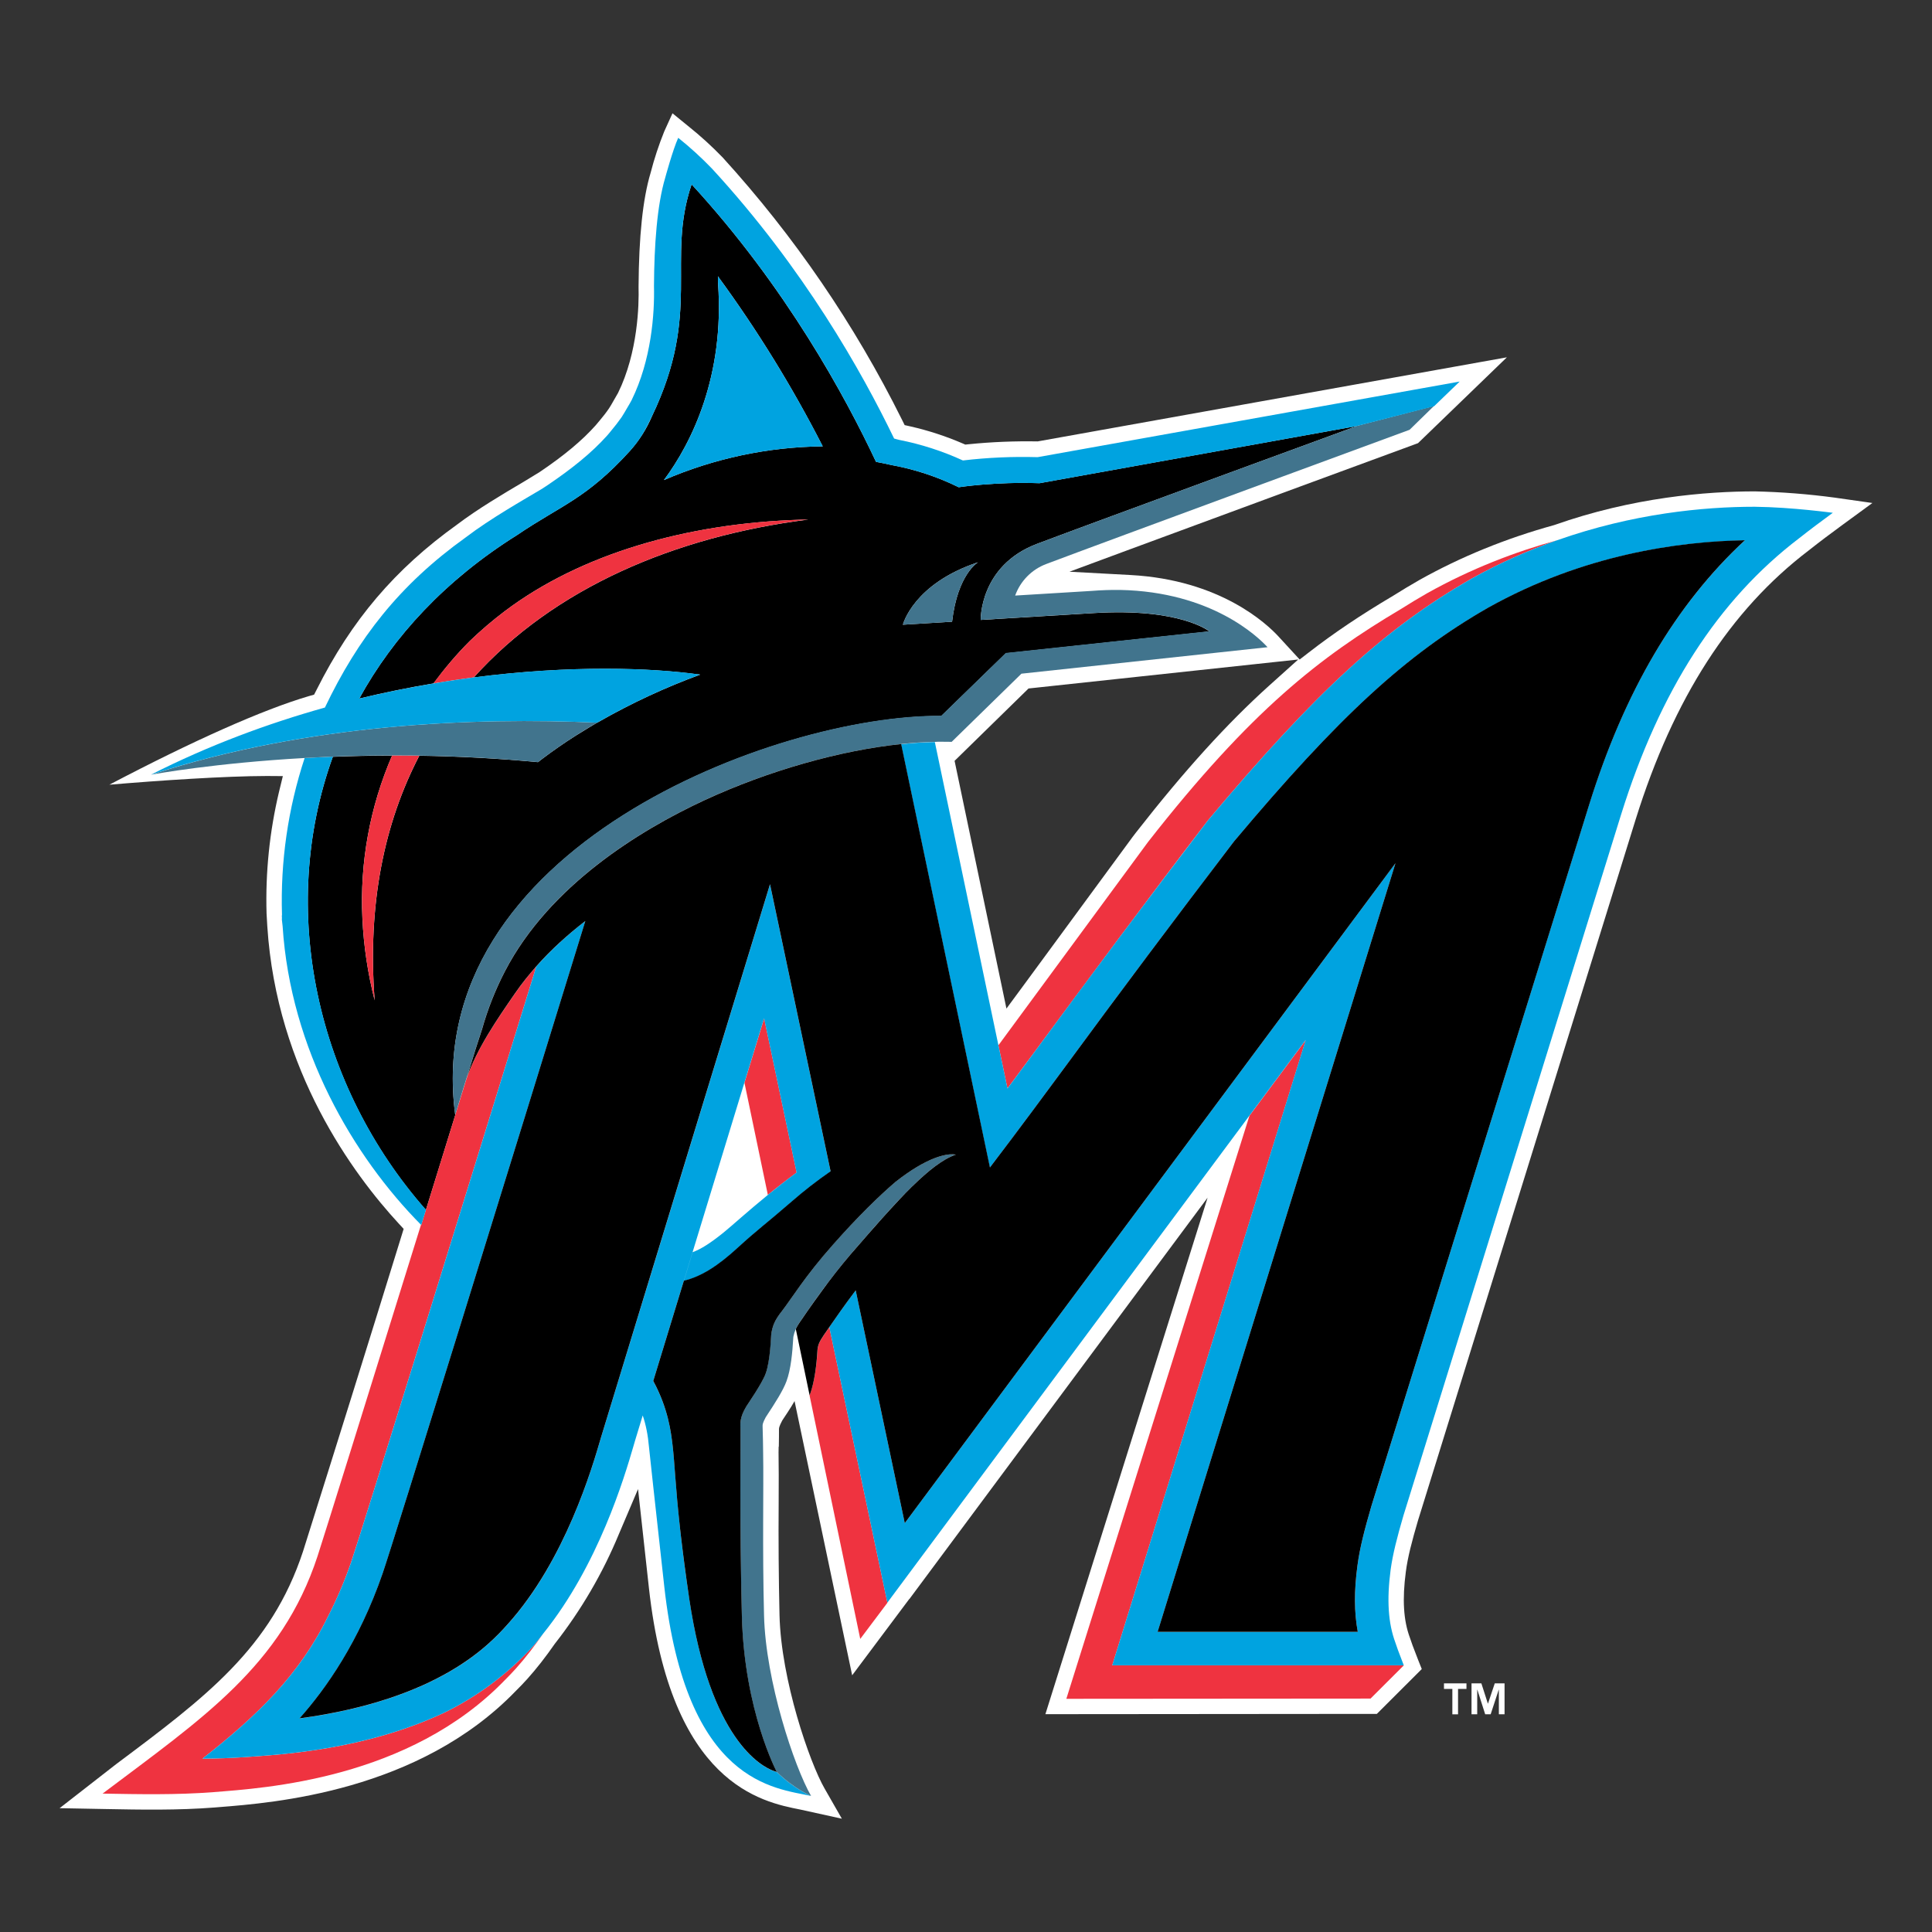 <?xml version="1.0" encoding="utf-8"?>
<!-- Generator: Adobe Illustrator 16.0.0, SVG Export Plug-In . SVG Version: 6.00 Build 0)  -->
<!DOCTYPE svg PUBLIC "-//W3C//DTD SVG 1.0//EN" "http://www.w3.org/TR/2001/REC-SVG-20010904/DTD/svg10.dtd">
<svg version="1.0" id="Layer_1" xmlns="http://www.w3.org/2000/svg" xmlns:xlink="http://www.w3.org/1999/xlink" x="0px" y="0px"
	   viewBox="0 0 800 800" enable-background="new 0 0 800 800" xml:space="preserve">
<rect x="0" y="0" width="800" height="800" fill="#333333" stroke="none"/>
<g>
	<path fill="#FFFFFF" d="M748.986,227.896c4.334-3.442,9.193-7.072,13.695-10.372l12.637-9.242l-15.559-2.216
		c-10.977-1.476-22.025-2.343-33.098-2.594c-19.945,0-50.475,2.429-83.127,13.956c-20.012,5.518-38.639,13.132-55.729,22.703
		c-3.748,2.146-7.449,4.361-10.844,6.506c-13.604,8.063-24.684,15.513-34.986,23.505l-3.818,2.946l-8.58-9.336
		c-5.023-5.516-24.354-23.645-61.457-25.649l-25.275-1.366l23.74-8.794c40.289-14.923,111.227-40.996,120.584-44.438l36.801-35.55
		l-194.279,34.82c-9.547-0.166-19.117,0.212-28.617,1.179l-1.369,0.14l-1.25-0.541c-6.917-2.969-14.09-5.305-21.429-6.978
		l-2.429-0.543l-1.108-2.24c-19.616-39.484-44.625-76.053-74.307-108.654c-4.5-4.649-9.294-9.005-14.356-13.036l-6.365-5.188
		l-3.419,7.521c-2.259,5.599-4.149,11.34-5.658,17.186c-3.229,10.821-4.832,26.191-4.974,47.126
		c0.213,7.495-0.235,27.11-8.485,43.942l-1.98,3.441c-0.537,0.988-1.112,1.955-1.721,2.899c-1.273,1.888-2.641,3.607-3.867,5.045
		l-1.674,2.005c-5.728,6.412-13.107,12.542-23.267,19.402l-6.649,4.055c-8.227,4.855-19.024,11.244-27.511,17.681
		c-25.743,18.458-43.66,39.535-58.157,68.388l-1.038,2.028l-2.169,0.613c-19.002,5.587-47.833,18.412-82.605,36.683
		c20.345-1.722,47.879-3.585,65.23-3.607l6.601,0.048l-1.556,6.388c-3.937,16.524-5.681,33.494-5.187,50.473l0.307,5.305
		c3.842,59.975,35.74,102.854,54.411,123.104l2.05,2.217l-0.896,2.902c-13.466,43.596-27.061,87.156-40.784,130.673
		c-13.226,40.073-40.147,60.232-77.443,88.119l-23.339,18.178l18.79,0.354c14.804,0.282,30.151,0.563,45.404-0.64l1.696-0.14
		c22.632-1.77,82.724-6.434,122.964-48.068c1.675-1.65,3.277-3.325,4.809-5.021c3.819-4.268,7.521-8.981,11.364-14.521
		c10.922-13.928,19.886-29.28,26.639-45.643l7.851-18.458l4.526,41.162c9.03,80.978,46.606,88.378,62.637,91.54l17.233,3.793
		l-7.191-12.564c-6.151-10.726-17.962-44.791-18.624-71.664c-0.353-15.573-0.471-31.152-0.353-46.728
		c0.046-8.158,0.046-15.157-0.047-20.694l0.189-11.391l6.082-11.575l24.21,115.234l23.646-31.592l0.048,0.023l123.483-166.201
		l-67.164,213.87l137.25-0.118l18.602-18.574l-1.533-3.844c-2.262-5.754-2.666-7.002-3.393-9.146
		c-2.666-7.168-3.186-15.821-1.678-27.277c0.779-6.035,2.5-12.589,5.023-21.193l90.172-290.438
		C692.994,289.095,716.428,252.673,748.986,227.896 M525.52,283.909c-17.418,15.7-34.957,35.007-55.135,60.821l-1.371,1.792
		l-45.311,61.672l-6.955,9.43L395.273,315.05l30.623-29.962l111.672-12L525.52,283.909L525.52,283.909z"/>
	<path fill="#FFFFFF" d="M323.843,570.173c-1.485,4.082-7.638,12.918-7.945,13.461c-1.223,1.857-2.027,3.955-2.357,6.155
		l8.864,9.336c-0.023-0.827,0.117-4.082,0.117-4.363v-2.123c-0.047-1.319,0.049-1.858,1.369-4.407
		c0.143-0.251,0.3-0.495,0.472-0.729c2.286-3.441,4.479-6.697,5.94-9.832l-4.479-18.906
		C325.626,562.631,324.959,566.464,323.843,570.173"/>
	<path d="M452.773,253.875l-46.68,2.828c0,0-0.563-22.49,23.34-31.518c23.879-9.03,132.51-48.801,132.51-48.801l-106.883,19.26
		h-0.023l-24.59,4.433c-18.531-0.66-33.477,1.674-33.477,1.674c-8.812-4.335-18.18-7.429-27.842-9.194
		c-2.122-0.472-4.266-0.942-6.388-1.32c-12.565-26.732-37.224-72.326-76.358-114.901c-10.655,31.496,4.361,52.618-16.408,95.995
		c-2.239,5.281-5.328,10.138-9.147,14.404c-18.128,19.921-28.241,22.302-46.748,34.842c-29.657,18.601-51.182,41.94-65.325,67.685
		c10.16-2.453,20.416-4.552,30.742-6.271c4.572-6.153,9.546-12.096,15.111-17.635c4.502-4.314,9.264-8.393,14.309-12.213
		c31.402-23.715,75.203-36.469,122.518-37.93l3.253-0.071c-55.518,7.048-105.331,28.501-138.501,65.372
		c40.054-5.186,73.671-4.007,93.733-1.155c-14.099,5.164-28.313,11.693-41.962,19.52l-0.731,0.378l-3.018,1.792l-5.871,3.606
		c-4.715,2.994-9.311,6.177-13.768,9.547l-0.211,0.166c-0.544,0.396-1.079,0.803-1.604,1.226
		c-16.333-1.536-32.723-2.426-49.128-2.664c-14.428,27.7-21.523,61.294-18.482,101.322c-2.847-11.118-4.552-22.503-5.092-33.971
		c-1.104-23.118,3.107-46.183,12.307-67.422c-8.606,0.023-16.762,0.211-24.543,0.518c-23.009,63.581-6.6,136.378,38.545,187.63
		l12.141-39.253C173.886,351.45,321.415,295.954,389.756,296.497l26.734-26.003l84.254-9.029
		C500.744,261.395,488.699,251.635,452.773,253.875 M297.345,117.566c-0.047-0.519-0.047-1.838-0.071-3.159
		c16.317,22.28,30.831,45.827,43.4,70.418c-22.632,0.235-44.979,4.974-65.75,13.955
		C286.572,183.127,299.985,155.569,297.345,117.566 M394.237,257.435l-20.37,1.249c0,0,4.245-16.926,31.118-25.862
		c0-0.023-8.462,4.858-10.749,24.613"/>
	<path fill="#EF3340" d="M540.68,430.66l-23.314,31.354l-75.816,241.426l125.961-0.094l13.766-13.742H460.549L540.68,430.66z
		 M428.867,434.927c19.52-26.405,46.256-62.567,71.148-95.006l0.188-0.234c44.84-53.396,73.41-79.588,109.123-100.075
		c11.365-6.328,23.252-11.658,35.531-15.937c-17.326,4.787-35.576,11.717-53.867,21.949c-3.725,2.121-7.334,4.313-10.916,6.576
		c-33.289,19.756-61.861,41.703-104.693,96.443l-61.955,84.186l3.748,17.869L428.867,434.927 M373.208,655.916l0.826-1.133
		l0.659-0.873l0.519-0.708l-2.028,2.714H373.208L373.208,655.916z M329.524,550.419l2.877,13.767L329.524,550.419z M341.147,552.847
		c-1.934,2.829-2.406,4.243-2.593,5.847l-0.047,0.542c-0.332,5.706-1.202,12.919-3.066,17.962c-0.064,0.188-0.142,0.371-0.236,0.543
		l21.006,100.899l11.244-14.969l-24.046-114.076C342.49,550.844,341.711,552.022,341.147,552.847 M183.882,709.216
		c-32.841,15.394-67.071,17.283-82.016,18.341c-6.012,0.402-12.023,0.637-18.036,0.66c22.445-17.541,40.196-34.676,52.03-58.96
		c3.418-6.624,6.647-14.028,9.5-22.278c4.243-12.351,46.56-149.131,76.711-246.801c-3.088,3.536-6.06,7.213-8.724,11.08
		c-7.566,10.987-15.817,22.821-20.226,35.576c-0.307,0.847-0.542,1.766-0.826,2.639c-1.249,4.029-2.475,8.087-3.772,12.187
		c-4.007,13.036-8.132,26.31-12.141,39.253l-1.956,6.319l-0.096-0.095c-22.136,71.264-40.336,129.587-42.857,137.296
		c-14.947,45.451-47.692,67.118-88.994,98.257c14.757,0.261,30.67,0.593,45.9-0.609c21.122-1.674,81.001-5.331,120.725-46.442
		c1.532-1.534,3.017-3.088,4.502-4.716c4.149-4.62,7.851-9.523,11.363-14.545c-1.461,1.817-2.829,3.723-4.408,5.471
		C210.161,693.189,197.717,702.476,183.882,709.216 M317.949,494.781c3.653-2.991,7.662-6.129,11.928-9.264l-13.46-63.839
		l-8.157,26.639L317.949,494.781z M336.95,539.15l3.277-4.527L336.95,539.15 M336.95,539.15c-1.721,2.404-3.207,4.574-4.385,6.27
		L336.95,539.15"/>
	<path fill="#00A3E0" d="M321.626,733.735c-0.386-0.08-0.764-0.188-1.131-0.331c-5.164-1.84-26.357-12.825-35.055-71.221
		c-1.317-8.675-2.48-17.376-3.489-26.096l-0.354-3.111c-1.958-17.895-2.146-26.873-3.159-34.984
		c-0.59-4.667-1.674-14.545-7.945-26.096c0.053-0.129,0.093-0.264,0.117-0.404l-0.023-0.023l37.649-123.175l8.157-26.615
		l13.46,63.839c-4.29,3.158-8.251,6.296-11.928,9.287c-8.534,6.978-15.134,12.988-18.34,15.584c-5.352,4.29-9.124,6.765-12.779,8.11
		l-3.63,11.881c7.166-1.697,14.051-6.061,22.278-13.626c8.368-7.685,11.456-9.688,22.277-19.07
		c5.824-5.047,11.222-9.195,16.196-12.591l-25.083-118.861l-69.969,229.003c-3.655,12.588-14.781,50.873-38.638,77.37
		c-7.285,8.088-28.007,31.117-86.236,38.993c10.892-12.187,24.682-31.779,34.441-60.068c4.715-13.721,53.75-172.377,83.926-270.117
		c-7.332,5.611-14.145,11.905-20.298,18.789c-30.152,97.67-72.469,234.45-76.711,246.801c-2.853,8.25-6.106,15.654-9.5,22.255
		c-11.834,24.284-29.586,41.419-52.03,58.96c5.965-0.047,11.953-0.234,18.036-0.66c14.922-1.058,49.175-2.971,82.016-18.341
		c13.835-6.74,26.279-16.026,36.681-27.368c1.579-1.748,2.947-3.63,4.408-5.471c22.82-28.313,33.594-64.784,37.248-77.299
		l0.779-2.665l3.135-10.302c1.344,3.935,2.169,8.179,2.593,13.061c0,0,2.57,24.067,6.342,57.853
		c9.124,81.801,45.875,83.312,60.799,86.656C335.867,743.704,328.958,740.854,321.626,733.735 M726.592,209.838
		c-21.289,0-50.475,2.828-81.734,13.837c-11.672,4.102-23.576,9.242-35.531,15.937c-35.713,20.463-64.283,46.655-109.123,100.075
		l-0.188,0.234c-24.004,31.452-47.723,63.124-71.148,95.006l-11.693,15.795l-3.748-17.868l-26.333-125.583
		c-4.671,0.075-9.336,0.375-13.979,0.896l36.75,175.325l9.174-12.119c4.268-5.633,11.621-15.584,20.957-28.195
		c23.342-31.776,46.986-63.344,70.912-94.675c43.613-51.935,71.17-77.277,105.236-96.797
		c39.324-22.019,78.857-27.465,106.344-27.936c-28.666,26.545-49.836,62.543-64.477,109.433l-90.148,290.462
		c-2.826,9.736-4.785,17.231-5.754,24.515c-1.412,10.563-1.389,19.546,0.121,27.563H479.34l98.496-318.306L374.646,630.69
		l-20.321-96.373c-4.313,5.684-8.251,11.34-10.938,15.23l24.046,114.075l149.91-201.656l23.314-31.33l-80.107,258.942h120.727
		c-2.475-6.342-2.807-7.427-3.463-9.358c-3.02-8.111-3.633-17.706-1.982-30.246c0.875-6.412,2.662-13.367,5.281-22.349
		l90.15-290.345c16.053-51.417,40.17-88.83,73.689-114.384c4.504-3.56,9.383-7.214,13.982-10.561
		C758.957,212.383,742.406,210.025,726.592,209.838"/>
	<path fill="#41748D" d="M329.5,550.299c0.453-0.936,0.98-1.836,1.579-2.687l1.485-2.192l4.385-6.27l3.277-4.527
		c3.749-5.113,7.685-10.137,11.764-14.992l6.695-7.685l0.66-0.78c1.957-2.24,3.866-4.431,5.776-6.527l1.155-1.299
		c3.473-3.921,7.067-7.732,10.773-11.433l0.589-0.615h0.047c6.672-6.551,12.755-11.383,18.083-13.178
		c-0.378-0.117-0.802-0.07-1.202-0.141c-2.9-0.094-10.539,0.99-23.858,11.482c-6.932,5.964-15.466,14.286-25.838,25.956
		c-11.622,13.13-17.021,22.181-21.028,27.368c-2.994,3.841-3.913,5.987-4.502,9.595c-0.118,0.662-0.378,11.104-2.333,16.454
		c-1.509,4.079-7.639,12.92-7.945,13.462c-2.877,4.785-2.547,7.12-2.453,9.761c0.095,2.663-0.424,37.932,0.566,77.182
		c0.991,39.253,14.452,64.478,14.452,64.478l-0.024-0.023c7.332,7.144,14.241,9.97,14.241,9.97
		c-7.026-12.256-18.79-47.571-19.473-74.659c-0.731-28.29-0.118-52.996-0.378-67.517c-0.023-3.184-0.094-6.368-0.188-9.549
		l-0.023-0.825c-0.048-1.318-0.048-1.72,1.272-4.244c0.141-0.235,0.259-0.446,0.471-0.729c3.396-5.142,6.742-10.396,8.111-14.12
		c1.885-5.047,2.498-12.236,2.829-17.966l0.047-0.543c0.211-1.079,0.544-2.128,0.99-3.134V550.299L329.5,550.299z"/>
	<path fill="#00A3E0" d="M176.384,500.936c-45.145-51.229-61.552-124.049-38.543-187.63c-3.891,0.165-7.804,0.353-11.693,0.566
		c-6.886,20.929-10.062,42.901-9.383,64.924c0,0.188-0.07,0.354-0.07,0.542l0.046,0.589c0.024,0.307-0.046,0.613-0.023,0.92
		l0.307,2.688c3.277,50.943,29.209,95.267,57.309,123.626l0.096,0.094L176.384,500.936"/>
	<path fill="#41748D" d="M561.615,176.408l-106.555,19.213l106.883-19.236c0,0-108.607,39.747-132.51,48.801
		c-23.879,9.027-23.34,31.494-23.34,31.494l46.68-2.829c35.926-2.264,47.971,7.521,47.971,7.521l-84.254,9.006l-26.734,26.003
		c-68.341-0.543-215.847,54.952-201.255,165.255l3.749-12.209l0.826-2.639l0.259-0.827l3.63-11.764
		c0.919-2.83,1.792-5.612,2.617-8.063c2.381-8.392,5.54-16.432,9.5-24.021c18.318-35.292,55.518-58.206,82.486-70.724
		c26.521-12.284,56.32-20.677,81.522-23.292c4.832-0.52,9.547-0.826,13.955-0.896l1.675-0.071l5.351,0.049l28.88-28.22
		l101.912-10.962c-3.867-4.221-23.129-22.962-61.105-23.717c-3.895-0.043-7.789,0.091-11.67,0.401l-31.732,1.933
		c2.164-6.024,6.861-10.799,12.848-13.06c23.553-8.911,149.395-55.188,150.477-55.589l10.09-9.854L561.615,176.408L561.615,176.408z
		"/>
	<path fill="#EF3340" d="M150.075,380.233c0.496,11.528,2.24,22.894,5.068,33.971c-3.064-40.029,4.055-73.599,18.459-101.299
		c-3.74-0.067-7.481-0.098-11.222-0.094C153.182,334.049,148.972,357.115,150.075,380.233 M334.688,215.117l-3.253,0.072
		c-47.292,1.484-91.115,14.238-122.518,37.953c-5.004,3.787-9.782,7.866-14.309,12.213c-5.469,5.495-10.52,11.389-15.111,17.633
		c5.657-0.942,11.244-1.792,16.689-2.498C229.333,243.62,279.145,222.166,334.688,215.117"/>
	<path fill="#00A3E0" d="M297.274,114.407c0.023,1.321,0.023,2.641,0.071,3.159c2.64,38.003-10.75,65.561-22.42,81.214
		c20.779-8.979,43.14-13.724,65.773-13.955C328.106,160.241,313.586,136.696,297.274,114.407"/>
	<path fill="#41748D" d="M373.867,258.684l20.369-1.249c2.287-19.755,10.749-24.613,10.749-24.613
		C378.088,241.758,373.867,258.684,373.867,258.684 M162.381,312.811c20.156-0.071,40.312,0.873,60.397,2.759l1.604-1.226
		l0.212-0.166c4.456-3.37,9.051-6.553,13.766-9.547c1.935-1.249,3.914-2.428,5.871-3.607l3.017-1.792
		c-50.873-2.238-119.311,0.308-184.611,21.549c1.626-0.309,26.239-4.811,63.533-6.908
		C138.218,313.164,150.311,312.811,162.381,312.811"/>
	<path fill="#00A3E0" d="M247.226,299.231l0.731-0.377c13.42-7.662,27.457-14.19,41.962-19.52
		c-20.039-2.854-53.68-4.032-93.709,1.155c-15.956,2.119-31.795,5.046-47.456,8.771c14.17-25.745,35.669-49.061,65.35-67.685
		c18.507-12.54,28.62-14.921,46.724-34.818c4.691-5.163,6.813-9.548,9.147-14.428c20.793-43.377,5.753-64.499,16.408-95.972
		c39.158,42.552,63.816,88.146,76.358,114.903c2.146,0.376,4.267,0.823,6.388,1.318c8.04,1.462,17.634,4.127,27.842,9.194
		c0,0,14.945-2.357,33.5-1.673l24.59-4.432l106.578-19.215l32.201-8.251l10.584-10.207l-174.756,31.307
		c-10.336-0.299-20.684,0.159-30.952,1.368c-8.42-3.865-17.266-6.724-26.357-8.511c-0.731-0.142-1.414-0.401-2.122-0.566
		c-13.343-27.629-37.39-70.44-75.414-111.767c-4.379-4.549-9.05-8.81-13.981-12.753c-2.215,4.832-5.374,16.479-5.374,16.479
		c-3.442,11.504-4.575,28.337-4.668,44.886c0.283,11.527-1.085,30.646-9.265,47.266c-0.566,1.109-1.226,2.169-1.863,3.254
		c-0.731,1.249-1.462,2.547-2.262,3.772c-1.369,1.955-2.83,3.843-4.362,5.657c-0.566,0.66-1.084,1.392-1.698,2.027
		c-6.247,6.978-14.355,13.557-24.753,20.581l-2.168,1.414c-7.545,4.526-21.194,12.189-31.543,20.085
		c-27.512,19.708-44.673,41.868-58.348,70.488c-23.598,6.602-47.997,15.606-72.043,27.796l0.094-0.025
		C127.915,299.539,196.329,296.993,247.226,299.231"/>
	<path d="M338.483,559.212l0.047-0.542c0.188-1.604,0.66-3.017,2.592-5.847l2.264-3.275c2.687-3.914,6.648-9.55,10.938-15.23
		l20.321,96.373l203.19-273.253L479.34,675.717h82.889c-1.51-8.015-1.557-16.975-0.121-27.561
		c0.969-7.283,2.928-14.778,5.754-24.516l90.199-290.484c14.637-46.915,35.807-82.888,64.473-109.456
		c-27.51,0.471-67.021,5.94-106.344,27.935c-34.066,19.52-61.646,44.885-105.236,96.797c-23.932,31.336-47.57,62.896-70.912,94.676
		c-9.336,12.611-16.689,22.563-20.959,28.195l-9.168,12.118L373.16,308.097c-25.2,2.615-54.999,11.008-81.52,23.292
		c-26.971,12.518-64.171,35.432-82.512,70.724c-3.98,7.659-7.163,15.711-9.5,24.021l-2.617,8.063l-3.629,11.764l-0.283,0.827
		c4.432-12.755,12.66-24.59,20.226-35.576c2.665-3.867,5.635-7.544,8.724-11.058c6.153-6.953,13.06-13.177,20.321-18.787
		c-30.151,97.739-79.211,256.396-83.926,270.116c-9.759,28.289-23.55,47.881-34.441,60.068
		c58.229-7.876,78.951-30.929,86.236-39.017c23.857-26.521,34.985-64.806,38.638-77.374c0.307-1.129,69.969-229.024,69.969-229.024
		l25.083,118.863c-5.631,3.888-11.038,8.093-16.196,12.591c-10.821,9.383-13.909,11.406-22.277,19.071
		c-8.228,7.564-15.112,11.928-22.278,13.649l-12.565,41.135l-0.118,0.378c6.271,11.553,7.355,21.455,7.945,26.124
		c0.989,8.13,1.178,17.111,3.159,34.979l0.354,3.114l0.848,6.979l0.637,4.926c0.566,4.34,1.226,9.009,1.981,14.191
		c8.722,58.396,29.915,69.383,35.079,71.221c0.73,0.26,1.107,0.33,1.131,0.354h0.025c0,0-13.438-25.225-14.452-64.478
		c-0.991-39.25-0.472-74.519-0.566-77.182c-0.095-2.664-0.425-4.976,2.451-9.761c0.307-0.542,6.459-9.383,7.945-13.462
		c1.98-5.327,2.239-15.769,2.334-16.454c0.59-3.607,1.485-5.754,4.502-9.595c4.009-5.188,9.407-14.238,21.028-27.345
		c10.349-11.693,18.907-20.016,25.838-25.979c13.319-10.492,20.958-11.576,23.858-11.482c0.4,0.07,0.801,0.047,1.202,0.141
		c-5.328,1.795-11.411,6.627-18.081,13.178h-0.049l-0.589,0.615c-1.414,1.39-2.875,2.897-4.337,4.457l-1.461,1.554
		c-2.075,2.217-4.103,4.457-6.13,6.721l-5.776,6.527l-0.66,0.78l-6.695,7.685c-4.101,4.855-8.039,9.855-11.763,15.016l-3.278,4.527
		c-1.72,2.404-3.205,4.574-4.383,6.27l-1.485,2.169c-0.6,0.851-1.128,1.751-1.581,2.687l0.023,0.12l2.876,13.767l2.807,13.531
		l0.234-0.543C337.305,572.131,338.152,564.941,338.483,559.212"/>
	<path fill="#FFFFFF" d="M616.143,705.422h-0.047l-2.688-8.368h-4.082v12.799h2.359v-10.206h0.051l3.25,10.206h2.264l3.35-10.206
		h0.047v10.206h2.357v-12.799h-4.057L616.143,705.422L616.143,705.422z M597.922,699.34h3.465v10.536h2.359V699.34h3.486v-2.286
		h-9.311V699.34z"/>
</g>
</svg>
